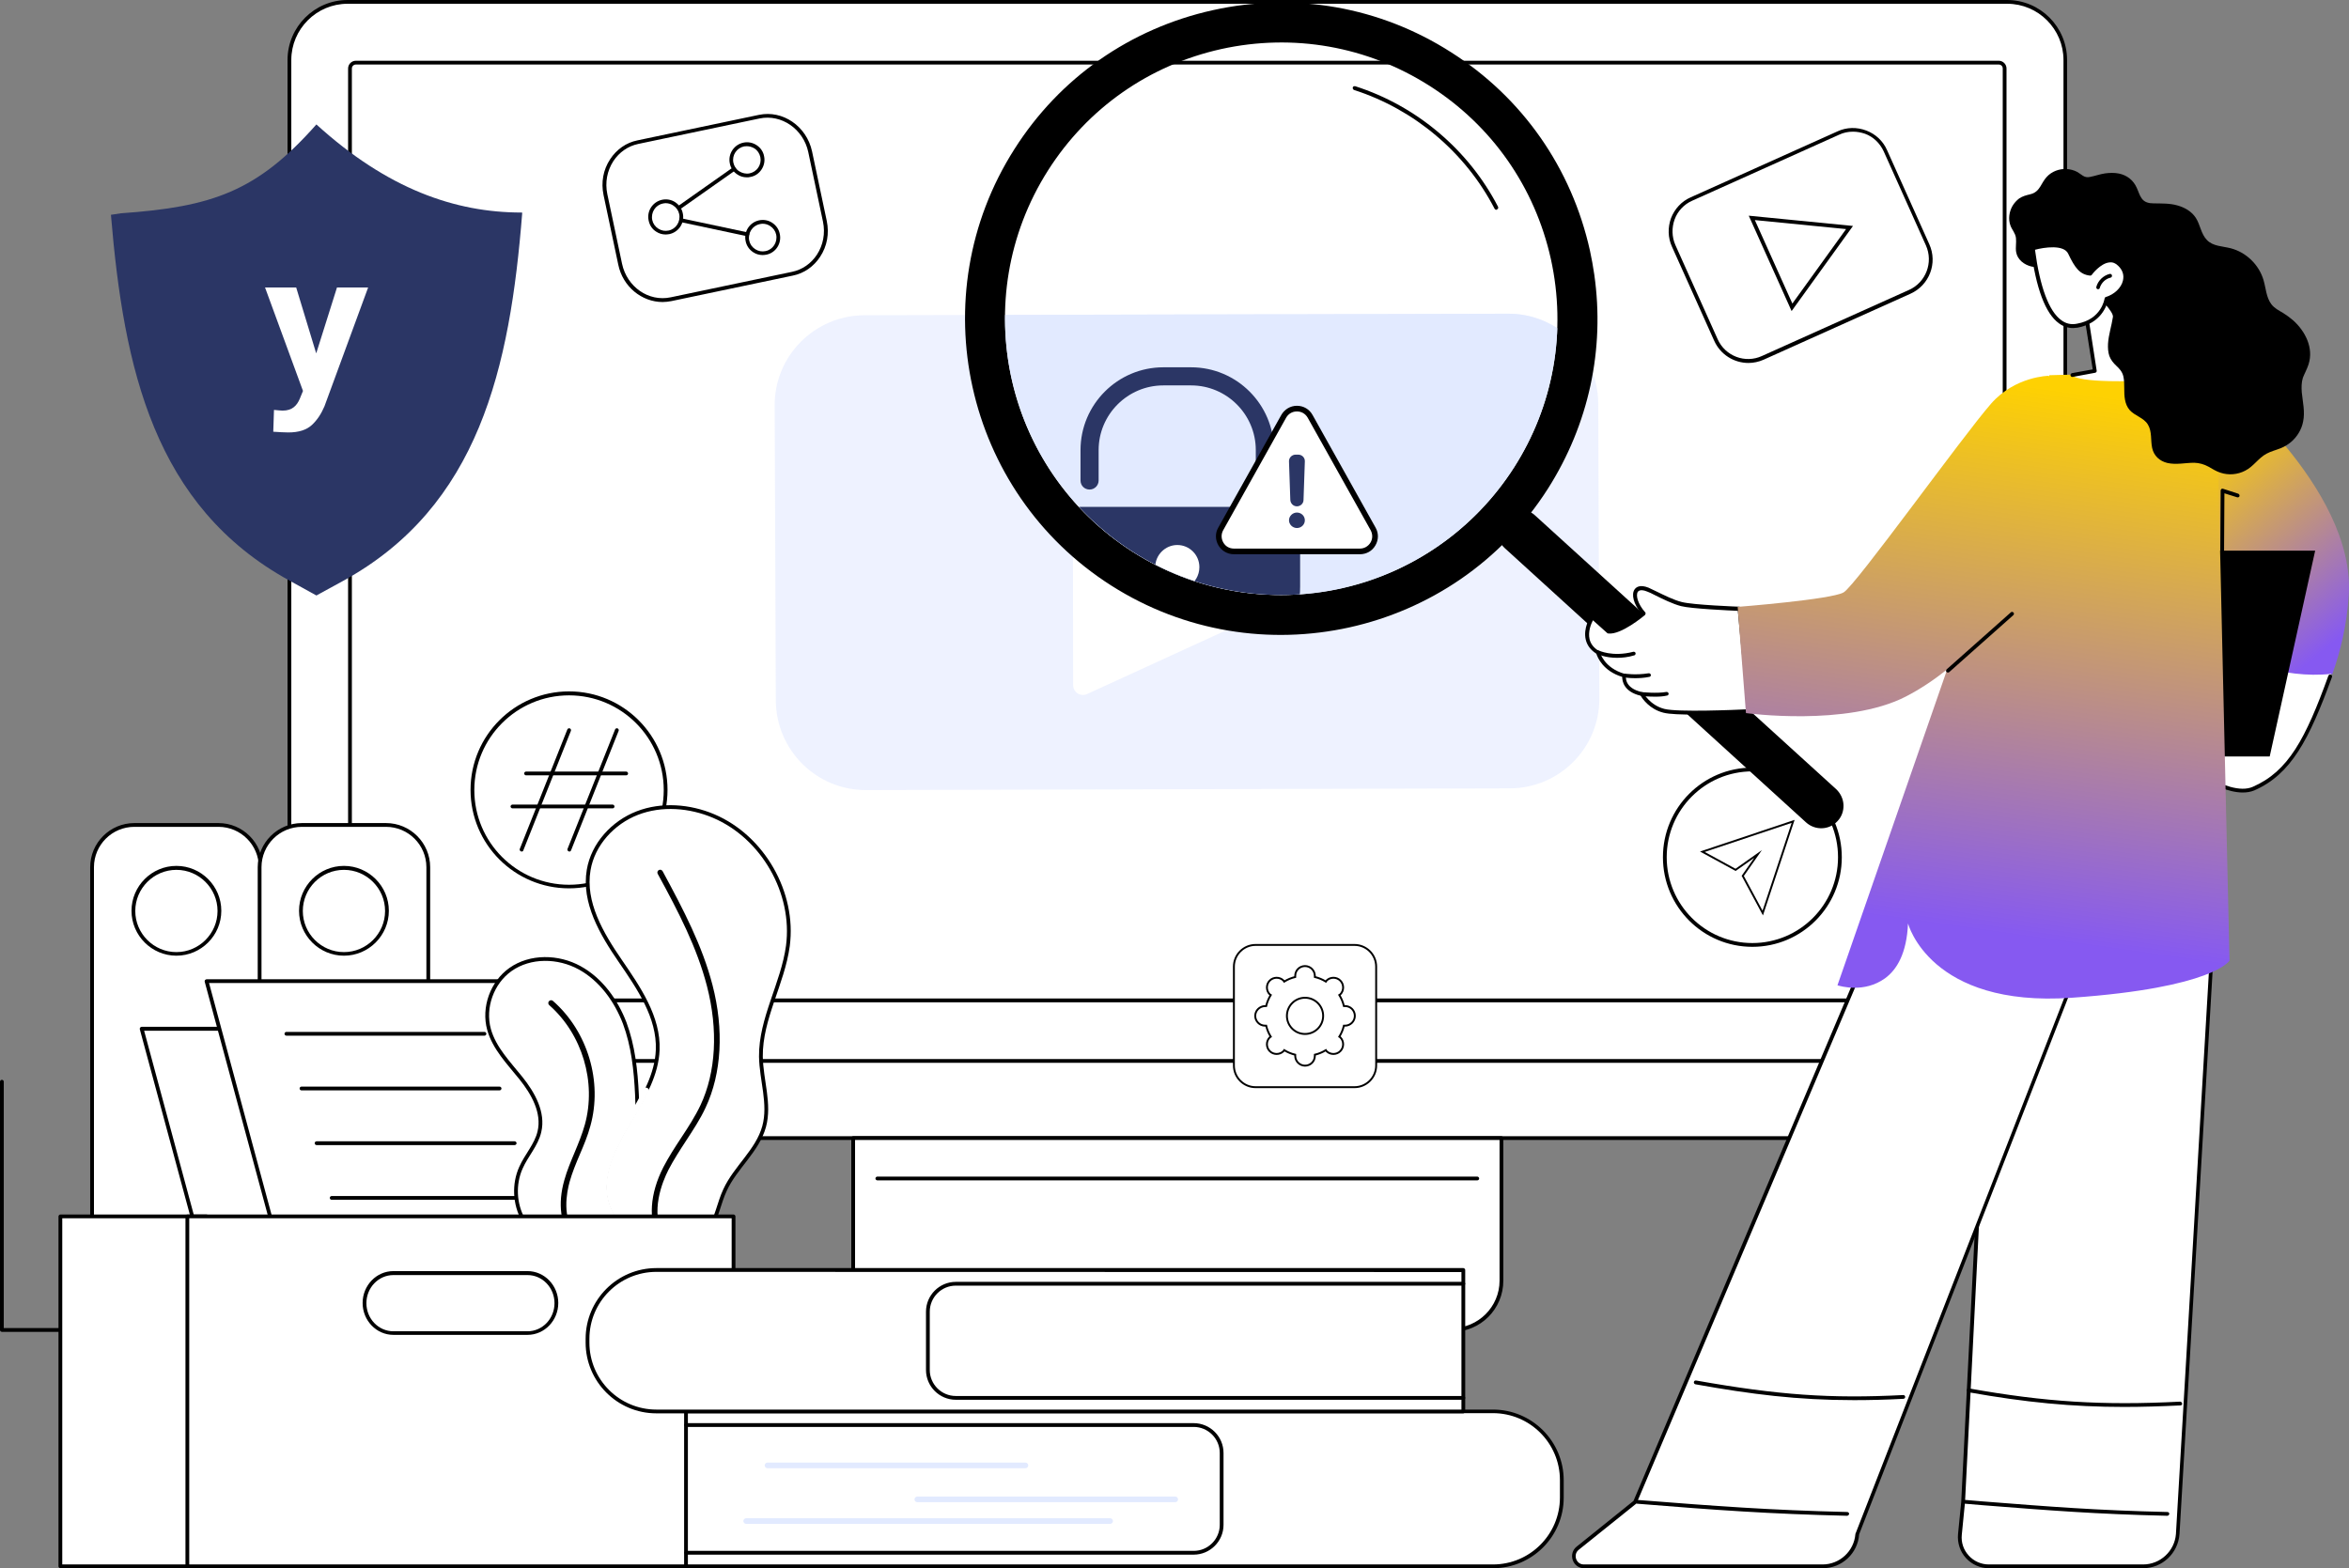 <?xml version="1.0" encoding="UTF-8"?>
<svg id="Livello_2" data-name="Livello 2" xmlns="http://www.w3.org/2000/svg" width="1245.03" height="831.3" xmlns:xlink="http://www.w3.org/1999/xlink" viewBox="0 0 1245.03 831.3">
  <rect x="0" y="0" width="1245.03" height="831.3" fill="#808080" stroke="none"/>
  <defs>
    <style>
      .cls-1, .cls-2 {
        fill: none;
      }

      .cls-3 {
        clip-path: url(#clippath);
      }

      .cls-4, .cls-5, .cls-6 {
        fill: #fff;
      }

      .cls-7, .cls-8 {
        fill: #e2eaff;
      }

      .cls-9 {
        fill: #2b3665;
      }

      .cls-5, .cls-6, .cls-2 {
        stroke: #000;
        stroke-miterlimit: 10;
      }

      .cls-5, .cls-2 {
        stroke-width: 2px;
      }

      .cls-10 {
        fill: url(#Sfumatura_senza_nome_2);
      }

      .cls-11 {
        fill: url(#Sfumatura_senza_nome_2-2);
      }

      .cls-8 {
        opacity: .6;
      }
    </style>
    <linearGradient id="Sfumatura_senza_nome_2" data-name="Sfumatura senza nome 2" x1="1153.93" y1="244.36" x2="1234.94" y2="342.15" gradientUnits="userSpaceOnUse">
      <stop offset="0" stop-color="#fed102"/>
      <stop offset="1" stop-color="#8659f1"/>
    </linearGradient>
    <linearGradient id="Sfumatura_senza_nome_2-2" data-name="Sfumatura senza nome 2" x1="1081.22" y1="204.98" x2="1040.45" y2="492.24" xlink:href="#Sfumatura_senza_nome_2"/>
    <clipPath id="clippath">
      <circle class="cls-1" cx="679.1" cy="169" r="146.4"/>
    </clipPath>
  </defs>
  <g id="Livello_2-2" data-name="Livello 2">
    <g id="Livello_2-2" data-name="Livello 2-2">
      <g id="Illustration">
        <g id="Media_content_control" data-name="Media content control">
          <g>
            <path class="cls-4" d="m153.4,573.4c0,16.5,13.4,30,30,30h881.4c16.6,0,30-13.4,30-30v-16.2H153.4v16.2Z"/>
            <path d="m1064.7,604.3H183.3c-17.1,0-31-13.9-31-31,0-.5.4-1,1-1s1,.5,1,1c0,16,13,29,29,29h881.4c16,0,29-13,29-29,0-.5.4-1,1-1s1,.5,1,1c-.1,17.2-14,31-31,31h0Z"/>
            <g>
              <path class="cls-4" d="m184.2,1h879.6c17,0,30.8,13.8,30.8,30.8v530.6H153.4V31.8c0-17,13.8-30.8,30.8-30.8h0Z"/>
              <path d="m1094.6,563.4H153.4c-.6,0-1-.5-1-1V31.8c0-17.5,14.3-31.8,31.8-31.8h879.6c17.6,0,31.8,14.3,31.8,31.8v530.6c0,.6-.4,1-1,1h0Zm-940.2-2h939.3V31.8c0-16.4-13.4-29.8-29.8-29.8H184.2c-16.4,0-29.8,13.4-29.8,29.8v529.6h0Z"/>
            </g>
            <path d="m1062.5,531.3H185.5c-.6,0-1-.5-1-1V36.3c0-2.2,1.8-4.1,4.1-4.1h870.8c2.2,0,4.1,1.8,4.1,4.1v494c0,.5-.5,1-1,1h0Zm-876-2h875V36.3c0-1.2-.9-2.1-2.1-2.1H188.6c-1.1,0-2.1.9-2.1,2.1v493h0Z"/>
          </g>
          <g>
            <g>
              <path class="cls-4" d="m452.2,603.3h343.6v75.6c0,14.4-11.7,26.1-26.1,26.1h-291.4c-14.4,0-26.1-11.7-26.1-26.1v-75.6h0Z"/>
              <path d="m769.7,706h-291.4c-15,0-27.1-12.2-27.1-27.1v-75.6c0-.5.5-1,1-1h343.6c.5,0,1,.5,1,1v75.6c0,15-12.1,27.1-27.1,27.1h0Zm-316.5-101.7v74.6c0,13.8,11.3,25.1,25.1,25.1h291.4c13.8,0,25.1-11.3,25.1-25.1v-74.6h-341.6,0Z"/>
            </g>
            <path d="m783,625.7h-318c-.5,0-1-.5-1-1s.5-1,1-1h318c.5,0,1,.5,1,1s-.4,1-1,1Z"/>
          </g>
          <g>
            <path class="cls-8" d="m800.1,417.9l-341.1.9c-26.3.1-47.7-21.2-47.8-47.6l-.6-156.3c-.1-26.3,21.2-47.7,47.6-47.8l341.1-.8c26.3-.1,47.7,21.2,47.8,47.6l.6,156.3c.1,26.3-21.2,47.7-47.6,47.7h0Z"/>
            <path class="cls-4" d="m731.8,287.1l-155.9-70.1c-3.5-1.6-7.3,1-7.3,4.8l.2,141.4c0,3.8,3.9,6.3,7.4,4.7l155.7-71.4c4-1.7,3.9-7.5-.1-9.4h0Z"/>
          </g>
          <path d="m478.3,706H1c-.6,0-1-.5-1-1v-131.6c0-.5.4-1,1-1s1,.5,1,1v130.6h476.3c.5,0,1,.5,1,1s-.4,1-1,1h0Z"/>
          <g>
            <g>
              <path class="cls-4" d="m355.7,158.6l64.3-13.5c12.2-2.6,19.9-15,17.1-27.8l-7.8-36.9c-2.7-12.8-14.8-21.1-27-18.6l-64.3,13.5c-12.2,2.6-19.9,15-17.1,27.8l7.8,36.9c2.7,12.8,14.8,21.2,27,18.6h0Z"/>
              <path d="m351.2,160.1c-11,0-21.1-8.1-23.5-19.8l-7.8-36.9c-1.4-6.7-.2-13.4,3.5-19,3.4-5.2,8.5-8.8,14.5-10l64.3-13.5c12.7-2.7,25.3,6,28.2,19.3l7.8,36.9c1.4,6.7.2,13.4-3.5,19-3.4,5.2-8.5,8.8-14.5,10l-64.3,13.5c-1.6.3-3.1.5-4.7.5h0Zm4.3-2.5l.2,1-.2-1,64.3-13.5c5.4-1.1,10.1-4.4,13.2-9.1,3.3-5.1,4.5-11.3,3.2-17.5l-7.8-36.9c-2.6-12.2-14.2-20.2-25.8-17.8l-64.3,13.5c-5.4,1.1-10.1,4.4-13.2,9.1-3.3,5.1-4.5,11.3-3.2,17.5l7.8,36.9c2.6,12.3,14.1,20.3,25.8,17.8Z"/>
            </g>
            <g>
              <g>
                <path class="cls-4" d="m360.9,113.2c-1-4.5-5.4-7.3-9.8-6.4-4.5.9-7.3,5.4-6.4,9.8,1,4.5,5.4,7.3,9.8,6.4s7.4-5.3,6.4-9.8Z"/>
                <path d="m352.8,124.3c-1.8,0-3.5-.5-5-1.5-2.1-1.3-3.5-3.4-4-5.9-1.1-5,2.1-9.9,7.1-11,2.4-.5,4.9-.1,7,1.3s3.5,3.4,4,5.9c1.1,5-2.1,9.9-7.1,11-.7.1-1.4.2-2,.2Zm0-16.6c-.5,0-1,.1-1.5.2-3.9.8-6.4,4.7-5.6,8.7.4,1.9,1.5,3.5,3.2,4.6s3.6,1.4,5.5,1c3.9-.8,6.4-4.7,5.6-8.7h0c-.4-1.9-1.5-3.5-3.2-4.6-1.2-.8-2.6-1.2-4-1.2h0Z"/>
              </g>
              <g>
                <g>
                  <path class="cls-4" d="m412.3,124.2c-1-4.5-5.4-7.3-9.8-6.4-4.5.9-7.3,5.4-6.4,9.8,1,4.5,5.4,7.3,9.8,6.4,4.6-.9,7.4-5.4,6.4-9.8h0Z"/>
                  <path d="m404.2,135.2c-1.8,0-3.5-.5-5-1.5-2.1-1.4-3.5-3.4-4-5.9-1.1-5,2.1-9.9,7.1-11,2.4-.5,4.9-.1,7,1.3s3.5,3.4,4,5.9c1.1,5-2.1,10-7.1,11-.7.1-1.3.2-2,.2Zm0-16.6c-.5,0-1,.1-1.5.2-3.9.8-6.4,4.7-5.6,8.7.4,1.9,1.5,3.5,3.2,4.6s3.6,1.4,5.5,1c3.9-.8,6.4-4.7,5.6-8.7h0c-.4-1.9-1.5-3.5-3.2-4.6-1.2-.8-2.6-1.2-4-1.2h0Z"/>
                </g>
                <path d="m396.1,125.2h-.2l-34.8-7.4c-.5-.1-.9-.7-.8-1.2s.6-.9,1.2-.8l34.8,7.4c.5.1.9.7.8,1.2s-.5.8-1,.8Z"/>
              </g>
              <g>
                <g>
                  <path class="cls-4" d="m403.9,83.1c.9,4.5-2,8.8-6.5,9.7-4.5.9-8.9-2-9.7-6.5-.9-4.5,2-8.8,6.5-9.7,4.5-.9,8.8,2.1,9.7,6.5Z"/>
                  <path d="m395.8,94c-1.8,0-3.6-.5-5.1-1.6-2.1-1.4-3.5-3.5-3.9-5.9-1-5,2.3-9.9,7.3-10.9,2.4-.5,4.9,0,7,1.4s3.5,3.5,3.9,5.9c.5,2.4,0,4.9-1.4,7s-3.5,3.5-5.9,3.9c-.7.2-1.3.2-1.9.2h0Zm0-16.5c-.5,0-1,.1-1.4.1-3.9.8-6.5,4.6-5.7,8.6.4,1.9,1.5,3.6,3.1,4.6s3.6,1.5,5.5,1.1,3.6-1.5,4.6-3.1c1.1-1.6,1.5-3.6,1.1-5.5h0c-.4-1.9-1.5-3.6-3.1-4.6-1.3-.8-2.7-1.2-4.1-1.2h0Z"/>
                </g>
                <path d="m359.9,111.1c-.3,0-.6-.2-.8-.4-.3-.4-.2-1.1.2-1.4l29.1-20.5c.5-.3,1.1-.2,1.4.2s.2,1.1-.2,1.4l-29.1,20.5c-.2.1-.4.2-.6.2h0Z"/>
              </g>
            </g>
          </g>
          <g>
            <ellipse class="cls-2" cx="928.8" cy="454.4" rx="46.4" ry="46.5"/>
            <polygon class="cls-6" points="950.4 435.4 902.3 451.5 919.9 461.1 931.8 452.7 923.7 464.3 934.3 484 950.4 435.4"/>
          </g>
          <g>
            <g>
              <path class="cls-4" d="m896.5,105.5l77.9-35c9.5-4.3,20.6,0,24.9,9.4l22.4,49.9c4.3,9.5,0,20.6-9.4,24.9l-77.9,35c-9.5,4.3-20.6,0-24.9-9.4l-22.4-49.9c-4.3-9.5-.1-20.6,9.4-24.9Z"/>
              <path d="m926.7,192.4c-7.6,0-14.8-4.4-18.1-11.7l-22.4-49.9c-2.2-4.8-2.3-10.2-.5-15.2,1.9-4.9,5.6-8.9,10.4-11l77.9-35c4.8-2.2,10.2-2.3,15.2-.4s8.9,5.6,11,10.4l22.4,49.9c4.5,10,0,21.7-10,26.2l-77.9,35c-2.5,1.1-5.3,1.7-8,1.7h0Zm55.4-122.6c-2.5,0-5,.5-7.3,1.6l-77.9,35c-4.3,1.9-7.7,5.5-9.3,9.9s-1.5,9.3.4,13.6l22.4,49.9c4,9,14.6,13,23.5,8.9l77.9-35,.4.9-.4-.9c9-4,13-14.6,9-23.6l-22.4-49.9c-2-4.3-5.5-7.7-9.9-9.3-2.1-.7-4.2-1.1-6.4-1.1h0Z"/>
            </g>
            <polygon class="cls-2" points="980.3 120.6 928.5 115.5 949.8 162.9 980.3 120.6"/>
          </g>
          <g>
            <g>
              <circle class="cls-4" cx="301.6" cy="418.8" r="51.2"/>
              <path d="m301.6,470.9c-28.8,0-52.2-23.4-52.2-52.2s23.4-52.2,52.2-52.2,52.2,23.4,52.2,52.2-23.4,52.2-52.2,52.2h0Zm0-102.3c-27.7,0-50.2,22.5-50.2,50.2s22.5,50.2,50.2,50.2,50.2-22.5,50.2-50.2-22.5-50.2-50.2-50.2Z"/>
            </g>
            <g>
              <g>
                <path d="m276.5,451.4c-.1,0-.2,0-.4-.1-.5-.2-.8-.8-.6-1.3l25.2-63.3c.2-.5.8-.8,1.3-.6.5.2.8.8.6,1.3l-25.2,63.3c-.1.5-.5.7-.9.7Z"/>
                <path d="m301.8,451.4c-.1,0-.2,0-.4-.1-.5-.2-.8-.8-.6-1.3l25.2-63.3c.2-.5.8-.8,1.3-.6.5.2.8.8.6,1.3l-25.2,63.3c-.2.5-.5.7-.9.7Z"/>
              </g>
              <g>
                <path d="m331.9,411h-53.1c-.5,0-1-.5-1-1s.5-1,1-1h53.1c.5,0,1,.5,1,1s-.4,1-1,1Z"/>
                <path d="m324.7,428.5h-53.1c-.5,0-1-.5-1-1s.5-1,1-1h53.1c.5,0,1,.5,1,1s-.4,1-1,1Z"/>
              </g>
            </g>
          </g>
          <g>
            <path class="cls-6" d="m717.9,500.9h-52.4c-6.3,0-11.5,5.1-11.5,11.5v52.4c0,6.3,5.1,11.5,11.5,11.5h52.4c6.3,0,11.5-5.1,11.5-11.5v-52.4c0-6.4-5.2-11.5-11.5-11.5h0Z"/>
            <path class="cls-6" d="m665.3,538.5c0,2.8,2.3,5.2,5.2,5.2h.6c.5,2.1,1.3,4,2.4,5.8-.2.1-.3.3-.5.4-2,2-2,5.3,0,7.3s5.3,2,7.3,0c.2-.2.3-.3.4-.5,1.8,1.1,3.7,1.9,5.8,2.4v.6c0,2.8,2.3,5.2,5.2,5.2s5.2-2.3,5.2-5.2v-.6c2.1-.5,4-1.3,5.8-2.4.1.2.3.3.4.5,2,2,5.3,2,7.3,0s2-5.3,0-7.3c-.2-.2-.3-.3-.5-.4,1.1-1.8,1.9-3.7,2.4-5.8h.6c2.8,0,5.2-2.3,5.2-5.2s-2.3-5.2-5.2-5.2h-.6c-.5-2.1-1.3-4-2.4-5.8.2-.1.3-.3.5-.4,2-2,2-5.3,0-7.3s-5.3-2-7.3,0c-.2.2-.3.3-.4.5-1.8-1.1-3.7-1.9-5.8-2.4v-.6c0-2.8-2.3-5.2-5.2-5.2s-5.2,2.3-5.2,5.2v.6c-2.1.5-4,1.3-5.8,2.4-.1-.2-.3-.3-.4-.5-2-2-5.3-2-7.3,0s-2,5.3,0,7.3c.2.2.3.3.5.4-1.1,1.8-1.9,3.7-2.4,5.8h-.6c-2.9.1-5.2,2.4-5.2,5.2Zm16.8,0c0-5.3,4.3-9.6,9.6-9.6s9.6,4.3,9.6,9.6-4.3,9.6-9.6,9.6-9.6-4.3-9.6-9.6Z"/>
          </g>
          <g>
            <g>
              <g>
                <path class="cls-4" d="m1174.6,466.4l-20.4,346.9c-.7,9.6-8.7,17.1-18.4,17.1h-81.8c-9.1,0-16.2-7.8-15.3-16.8l1.7-17.2,18-358.2,116.2,28.2h0Z"/>
                <path d="m1135.9,831.3h-81.8c-4.6,0-9-2-12.1-5.4s-4.6-8-4.2-12.6l1.7-17.2,18-358.2c0-.3.2-.6.4-.8s.5-.2.8-.2l116.1,28.3c.5.1.8.5.8,1l-20.4,346.9c-.7,10.3-9.2,18.2-19.3,18.2h0Zm-76.4-391.9l-18,357-1.7,17.2c-.4,4,.9,8,3.7,11,2.7,3,6.6,4.7,10.6,4.7h81.8c9.1,0,16.7-7.1,17.4-16.1l20.3-346-114.1-27.8h0Z"/>
              </g>
              <path d="m1148.7,803.5h0c-38.3-.9-62-2.8-97.8-5.6l-9.4-.8c-.6,0-1-.5-.9-1.1,0-.5.5-1,1.1-.9l9.4.8c35.8,2.8,59.4,4.7,97.7,5.6.6,0,1,.5,1,1-.1.5-.5,1-1.1,1h0Z"/>
              <path d="m1125.9,745.8c-27.7,0-52.3-2.4-82.6-7.8-.5-.1-.9-.6-.8-1.2s.6-.9,1.2-.8c40.4,7.2,70.7,9.1,111.8,7,.5,0,1,.4,1.1,1s-.4,1-.9,1c-10.6.5-20.4.8-29.8.8h0Z"/>
            </g>
            <g>
              <g>
                <path class="cls-4" d="m1119.6,466.4l-135.1,346.8c-.7,9.6-8.7,17.1-18.4,17.1h-126.5c-5.1,0-7.3-6.4-3.4-9.6l30.4-24.4,151.7-358.2,101.3,28.3h0Z"/>
                <path d="m966.1,831.3h-126.5c-2.8,0-5.1-1.7-6-4.3s-.1-5.4,2-7.1l30.2-24.3,151.6-358c.2-.5.7-.7,1.2-.6l101.2,28.3c.3.1.5.3.6.5s.1.5,0,.8l-135,346.7c-.7,10.2-9.2,18-19.3,18h0Zm52.8-392l-151.4,357.4c-.1.2-.2.3-.3.4l-30.4,24.4c-1.8,1.4-1.9,3.5-1.4,4.9s1.8,2.9,4.1,2.9h126.5c9.1,0,16.7-7.1,17.4-16.1,0-.1,0-.2.1-.3l134.7-345.8-99.3-27.8h0Z"/>
              </g>
              <path d="m979,803.5h0c-41.6-1-69.4-3-111.3-6.4-.5,0-1-.5-.9-1.1,0-.5.5-1,1.1-.9,41.9,3.3,69.7,5.4,111.2,6.4.5,0,1,.5,1,1-.1.5-.6,1-1.1,1h0Z"/>
              <path d="m982.7,742.2c-30.2,0-54.3-3.1-84.1-8.4-.5-.1-.9-.6-.8-1.2s.6-.9,1.2-.8c43.5,7.7,71.2,9.7,109.8,7.7.5,0,1,.4,1,1,0,.5-.4,1-1,1-9.3.5-18,.7-26.1.7h0Z"/>
            </g>
          </g>
          <g>
            <g>
              <g>
                <g>
                  <path class="cls-10" d="m1236.2,357.3c4.4-12.2,7.7-26.2,8.7-41.9,3.6-57.2-70.2-115.5-70.2-115.5l-20.1-1.1,20.1,133.1-3.2,10.9c12.1,6.6,39.3,19.1,64.7,14.5h0Z"/>
                  <path class="cls-4" d="m1171.4,342.4l-18.1,59.8s26.7,21.3,41.1,15.9c20.5-7.8,29.5-28.5,41.2-60.9-25.8,2.9-52.1-8.2-64.2-14.8h0Z"/>
                  <path d="m1188.7,420.1c-14.8,0-35-16.4-36-17.2-.4-.4-.5-1-.1-1.4s1-.5,1.4-.1c.3.2,26.7,21.5,40,15.7,18.9-8.2,28-25.5,40.1-58.9.2-.5.8-.8,1.3-.6s.8.8.6,1.3c-12.1,33.2-21.7,51.6-41.2,60.1-1.9.8-4,1.1-6.1,1.1h0Z"/>
                </g>
                <polygon points="1080.1 401 1203 401 1227.1 291.9 1104.2 291.9 1080.1 401"/>
              </g>
              <path d="m1177.8,293.9h0c-.6,0-1-.5-1-1l.2-32.9c0-.3.2-.6.4-.8.3-.2.6-.2.9-.1l8,2.6c.5.2.8.7.7,1.3-.2.5-.7.8-1.3.6l-6.7-2.1-.2,31.5c0,.4-.5.9-1,.9h0Z"/>
            </g>
            <g>
              <g>
                <path d="m977.1,426.8c.1,3-.9,6.1-3.2,8.5-4.4,4.8-11.9,5-16.7.6l-159.7-145.4c-4.8-4.4-5-11.9-.6-16.7,4.4-4.8,11.9-5,16.7-.6l159.8,145.3c2.3,2.3,3.6,5.2,3.7,8.3h0Z"/>
                <path d="m793.1,111.2c-.4,0-.7-.2-.9-.5-15.4-29.8-42.5-52.7-74.5-63-.5-.2-.8-.7-.7-1.3s.7-.8,1.3-.7c32.5,10.4,60.1,33.7,75.7,63.9.2.5.1,1.1-.4,1.3-.2.3-.4.3-.5.3h0Z"/>
                <path d="m678.9,298.2c-28.7,0-56.5-9.5-79.4-27.4-26.4-20.6-43.6-50.3-48.3-83.5-.1-.6.3-1.1.8-1.1s1,.3,1.1.9c9.7,67.6,70.5,115.3,138.5,108.6.5-.1,1,.4,1.1.9,0,.5-.3,1-.9,1.1-4.4.3-8.7.5-12.9.5h0Z"/>
                <path d="m845,145.5c5.7,39.6-2.9,79.5-24.6,113.6-49.7,77.9-153.5,100.9-231.4,51.3s-101-153.5-51.3-231.4c24-37.8,61.4-63.9,105.1-73.6s88.6-1.8,126.3,22.3c37.8,24,63.9,61.4,73.6,105.1.9,4.2,1.7,8.5,2.3,12.7h0Zm-244.7,147c68.1,43.4,158.8,23.3,202.2-44.8,21-33,27.9-72.2,19.5-110.4-8.5-38.2-31.3-70.8-64.3-91.8s-72.2-27.9-110.4-19.5c-38.2,8.5-70.8,31.3-91.8,64.3-43.3,68.1-23.2,158.8,44.8,202.2h0Z"/>
              </g>
              <g>
                <g>
                  <path class="cls-4" d="m922,322.9s-24.7-.9-30.7-2.6-14.9-6.5-17.8-7.7c-8.7-3.4-8.7,5.3-2.2,12.6,0,0-12.3,10.4-18.8,9.6l-8.5-7.7s-7.9,12.3,3,18.8c0,0,2.1,9,13.8,12.2,0,0-1.4,7.4,9.4,9.8,0,0,3.6,6.9,11.7,8.9s45.1.2,45.1.2l-5-54.1h0Z"/>
                  <path d="m898.8,378.8c-7.4,0-14.1-.2-17.1-1-7.3-1.8-11.2-7.4-12.1-9-8.9-2.1-9.8-7.7-9.8-10-10.2-3.1-13.1-10.4-13.7-12.3-3-1.9-4.9-4.4-5.6-7.4-1.5-6.1,2.4-12.3,2.6-12.6.2-.2.4-.4.7-.5.3,0,.6,0,.8.2l8.2,7.4c4.6.3,13.1-5.7,16.9-8.7-3.8-4.7-5.2-9.8-3.3-12.5.8-1.1,2.7-2.7,7.3-.9.9.4,2.4,1.1,4.2,2,3.9,1.9,9.3,4.6,13.4,5.6,5.9,1.6,30.3,2.5,30.5,2.5.5,0,.9.4,1,.9l5.1,54.1c0,.3-.1.5-.2.8s-.4.3-.7.3c-.8.4-15.5,1.1-28.2,1.1h0Zm-54.5-50c-1,1.9-2.7,6-1.8,10,.6,2.6,2.3,4.7,5,6.3.2.1.4.4.5.6.1.3,2.2,8.4,13.1,11.5.5.1.8.6.7,1.1,0,.3-1.1,6.5,8.6,8.6.3.1.5.2.7.5,0,.1,3.5,6.5,11.1,8.4,7.1,1.8,37.7.5,43.8.2l-4.9-52.2c-4.5-.2-24.6-1.1-30.1-2.5-4.3-1.1-9.8-3.8-13.8-5.8-1.7-.9-3.2-1.6-4.1-1.9-1.4-.6-4-1.3-5,.1-1.2,1.8-.1,6.4,3.9,10.9.2.2.3.5.2.7s-.2.5-.3.7c-.5.4-12.7,10.7-19.5,9.8-.2,0-.4-.1-.5-.2l-7.6-6.8h0Z"/>
                </g>
                <path d="m857.1,348.7c-6.5,0-10.4-2-10.7-2.1-.5-.3-.7-.9-.4-1.4s.9-.7,1.3-.4c.1,0,7.2,3.6,18.4.7.5-.1,1.1.2,1.2.7.1.5-.2,1.1-.7,1.2-3.3,1-6.4,1.3-9.1,1.3h0Z"/>
                <path d="m866.6,359.5c-3.3,0-5.5-.4-5.6-.4-.5-.1-.9-.6-.8-1.2.1-.5.6-.9,1.2-.8,0,0,5.5.9,12.4-.2.5-.1,1.1.3,1.2.8.1.5-.3,1.1-.8,1.1-2.9.6-5.5.7-7.6.7h0Z"/>
                <path d="m877.3,369.3c-3.7,0-6.9-.3-7.1-.4-.5-.1-1-.5-.9-1.1.1-.5.6-1,1.1-.9.1,0,7.7.8,12.8-.1.5-.1,1.1.3,1.2.8s-.3,1.1-.8,1.1c-2,.5-4.2.6-6.3.6h0Z"/>
              </g>
              <path class="cls-11" d="m1174.6,199.9s-45.4-2.4-88.4-1c-.11.31-.22.63-.32.94l.02-.64s-17.8.2-30.6,14.8c-15.3,17.5-71.5,96-78.1,100-6.3,3.8-56.2,7.7-56.2,7.7l4.4,56.3s53.3,7.3,84.6-8.7c7.79-3.99,15.18-8.98,22.06-14.47-19.4,55.82-38.79,111.63-58.16,167.47,1.7.5,14.2,4.2,25.2-3.7,6.3-4.6,11.5-13.2,12.2-29.1,0,0,11.5,44.7,86.8,39.4,75.3-5.3,83.6-19.7,83.6-19.7l-7.1-309.3Z"/>
              <path d="m1032.5,356.5c-.3,0-.6-.1-.8-.3-.4-.4-.3-1,.1-1.4l34-30.2c.4-.4,1-.3,1.4.1s.3,1-.1,1.4l-34,30.2c-.2.1-.4.2-.6.2h0Z"/>
            </g>
          </g>
          <g>
            <path class="cls-4" d="m1105.5,166.2l4.8,30.4-11.9,2.4s2,4.7,45.4,2.5c31.7-1.6-17.3-52.4-17.3-52.4,0,0-10.1,6.9-21,17.1h0Z"/>
            <path d="m1098.4,199.8c-.5,0-.9-.3-1-.8s.3-1.1.8-1.2l11-2-4.2-26.6c-.1-.3.1-.7.3-.9,10.5-9.8,13.4-22.3,13.4-22.4.1-.5.7-.9,1.2-.8.5.1.9.6.8,1.2-.1.5-2.9,12.9-13.6,23.1l4.2,27.1c.1.5-.3,1-.8,1.1l-11.9,2.2c-.1,0-.1.1-.2,0h0Z"/>
            <g>
              <path d="m1223.6,193.1c2.8-8.7-1.8-17.6-8.2-23.3-1.6-1.4-3.4-2.7-5.3-3.9-2.2-1.3-4.6-2.5-6.2-4.6-2.8-3.7-2.9-8.6-4.2-12.9-2.4-8.1-9.2-14.7-17.4-16.8-4.2-1.1-9.4-1-12.6-4.4-3.1-3.2-3.5-8-5.8-11.6-2.2-3.5-5.9-5.6-9.8-6.7-4.2-1.2-8.4-1-12.7-1.1-2.4,0-4.8-.5-6.3-2.7-1.2-1.7-1.7-3.7-2.6-5.6-1.8-4-5.1-6.6-9.4-7.5-2.4-.5-4.9-.4-7.3-.1-2.8.4-5.4,1.4-8.1,1.9-1.4.3-2.6.1-3.8-.7-1-.6-1.9-1.4-3-2-1.7-.9-3.7-1.4-5.6-1.5-3.9-.2-7.9,1.3-10.5,4.2-1.4,1.5-2.3,3.3-3.4,5.1-1.3,2.1-2.8,3.5-5.4,4.1-2.1.5-4,1-5.8,2.2-1.4,1.1-2.6,2.4-3.5,3.9-1.8,3.1-2.4,7.1-1.1,10.5.8,2.2,2.6,4,2.9,6.5.3,2.5-.3,5,.1,7.5.7,4.1,4.3,6.8,8.2,7.7,4.9,1.1,9.9-.7,14.5-2.5.1,0,.1-.1.2-.1.5-.1,29.2,24.2,28.4,29.3-.7,4.7-2.3,9.4-2.6,14.2-.1,2.2,0,4.4.7,6.5.8,2.1,2.1,3.7,3.7,5.2,1.7,1.6,3.1,3.1,3.7,5.5.5,2.1.5,4.3.5,6.4,0,4,.1,8.4,2.9,11.6,2.8,3.1,7.4,4,9.6,7.6,2.3,3.7,1.4,8.4,2.3,12.5s3.9,6.9,8,7.9c4.8,1.1,9.5-.1,14.3-.1,2.8.1,5.2.8,7.6,2.1,2.1,1.2,4.1,2.5,6.4,3.2,4.2,1.4,9,1,13-1.1,4.4-2.2,7-6.7,11.3-9,2.4-1.3,5-1.9,7.5-2.9,2-.8,3.8-1.9,5.5-3.3,3.2-2.7,5.6-6.6,6.4-10.8,1.1-5.2-.2-10.4-.7-15.5-.2-2.6-.2-5.3.6-7.8.9-2.3,2.2-4.6,3-7.1h0Z"/>
              <g>
                <g>
                  <path class="cls-4" d="m1077.5,131.6s16.2-4.8,19.7,2.5c3.5,7.2,5.8,10.5,10.8,11,0,0,8.6-11.7,15.5-4.9s.8,15.9-7,18.1c0,0-1.5,11.8-15.5,14.3s-20.6-18.4-23.5-41h0Z"/>
                  <path d="m1098.8,173.9c-2.7,0-5.2-.8-7.5-2.5-7.2-5.2-12.2-18.6-14.9-39.6-.1-.5.2-.9.7-1.1.7-.2,17.1-4.9,20.9,3,3.2,6.7,5.3,9.7,9.5,10.4,1.3-1.6,5.6-6.5,10.5-6.9,2.3-.2,4.3.6,6.1,2.4,2.8,2.8,3.9,6.3,3,9.8-1.1,4.3-5,8.2-9.8,9.8-.6,2.6-3.6,12.2-16.2,14.5-.7.1-1.5.1-2.3.2h0Zm-20.2-41.5c2.6,19.7,7.4,32.6,13.9,37.3,2.5,1.9,5.3,2.5,8.3,1.9,13.1-2.3,14.6-13,14.7-13.4s.3-.7.7-.8c4.4-1.3,8.1-4.8,9-8.6.7-2.9-.1-5.6-2.5-7.9-1.4-1.4-2.9-2-4.6-1.8-4.8.4-9.4,6.5-9.4,6.6-.2.3-.6.4-.9.4-5.4-.6-8-4-11.6-11.6-2.3-5-12.8-3.4-17.6-2.1h0Z"/>
                </g>
                <path d="m1112.1,153.3h-.3c-.5-.1-.8-.7-.7-1.2.9-3.4,3.8-6.1,7.1-6.9.5-.1,1.1.2,1.2.8.1.5-.2,1.1-.8,1.2-2.7.6-4.9,2.8-5.7,5.5,0,.3-.4.6-.8.6h0Z"/>
              </g>
            </g>
          </g>
          <g class="cls-3">
            <g>
              <path class="cls-7" d="m800.1,417.9l-341.1.9c-26.3.1-47.7-21.2-47.8-47.6l-.6-156.3c-.1-26.3,21.2-47.7,47.6-47.8l341.1-.8c26.3-.1,47.7,21.2,47.8,47.6l.6,156.3c.1,26.3-21.2,47.7-47.6,47.7h0Z"/>
              <g>
                <path class="cls-9" d="m681.3,268.7h-114.6c-4.3,0-7.8,3.5-7.8,7.8v34.4c0,29.4,23.8,53.1,53.2,53.1h23.8c29.3,0,53.2-23.8,53.2-53.1v-34.4c0-4.3-3.5-7.8-7.8-7.8h0Z"/>
                <path class="cls-9" d="m670.4,259.5c-2.6,0-4.8-2.1-4.8-4.8v-16.1c0-18.9-15.4-34.3-34.3-34.3h-14.7c-18.9,0-34.3,15.4-34.3,34.3v16.1c0,2.6-2.1,4.8-4.8,4.8s-4.8-2.1-4.8-4.8v-16.1c0-24.2,19.7-43.9,43.9-43.9h14.7c24.2,0,43.9,19.7,43.9,43.9v16.1c0,2.7-2.1,4.8-4.8,4.8h0Z"/>
                <path class="cls-4" d="m635.7,300.6c0-6.5-5.3-11.7-11.7-11.7s-11.7,5.3-11.7,11.7c0,4.4,2.5,8.3,6.1,10.3v22.6c0,3.1,2.5,5.6,5.6,5.6s5.6-2.5,5.6-5.6v-22.6c3.7-1.9,6.1-5.8,6.1-10.3h0Z"/>
              </g>
              <g>
                <g>
                  <path class="cls-4" d="m727.8,280.4l-33.4-59.7c-3-5.4-10.9-5.4-13.9,0l-33.5,59.7c-3,5.3.9,11.9,7,11.9h66.8c6.1,0,10-6.5,7-11.9h0Z"/>
                  <path d="m720.8,293.8h-66.8c-3.4,0-6.5-1.8-8.2-4.7s-1.8-6.5-.1-9.4l33.4-59.7c1.7-3,4.8-4.9,8.3-4.9s6.6,1.8,8.3,4.9l33.4,59.7c1.7,3,1.6,6.5-.1,9.4-1.7,3-4.8,4.7-8.2,4.7h0Zm-33.4-75.7c-2.4,0-4.5,1.2-5.7,3.3l-33.4,59.7c-1.1,2-1.1,4.4.1,6.5s3.3,3.2,5.6,3.2h66.8c2.3,0,4.4-1.2,5.6-3.2,1.2-2,1.2-4.4.1-6.5l-33.4-59.7c-1.2-2.1-3.3-3.3-5.7-3.3h0Z"/>
                </g>
                <g>
                  <path class="cls-9" d="m691.6,275.8c0,2.3-1.9,4.1-4.2,4.1s-4.2-1.9-4.2-4.1,1.9-4.1,4.2-4.1,4.2,1.8,4.2,4.1Z"/>
                  <path class="cls-9" d="m688.1,241h-1.4c-2,0-3.6,1.7-3.5,3.6l.7,20.4c.1,1.9,1.6,3.4,3.5,3.4s3.5-1.5,3.5-3.4l.7-20.4c.1-2-1.5-3.6-3.5-3.6h0Z"/>
                </g>
              </g>
            </g>
          </g>
          <g>
            <g>
              <g>
                <g>
                  <g>
                    <path class="cls-4" d="m71.2,437.3h44.6c12.4,0,22.4,10,22.4,22.4v203.4H48.8v-203.4c0-12.4,10-22.4,22.4-22.4Z"/>
                    <path d="m138.2,664.1H48.8c-.5,0-1-.5-1-1v-203.4c0-12.9,10.5-23.4,23.4-23.4h44.6c12.9,0,23.4,10.5,23.4,23.4v203.4c0,.5-.5,1-1,1h0Zm-88.4-2h87.4v-202.4c0-11.8-9.6-21.4-21.4-21.4h-44.6c-11.8,0-21.4,9.6-21.4,21.4v202.4h0Z"/>
                  </g>
                  <g>
                    <circle class="cls-4" cx="93.46" cy="482.81" r="22.8"/>
                    <path d="m93.5,506.6c-13.1,0-23.8-10.7-23.8-23.8s10.7-23.8,23.8-23.8,23.8,10.7,23.8,23.8-10.7,23.8-23.8,23.8Zm0-45.5c-12,0-21.8,9.8-21.8,21.8s9.8,21.8,21.8,21.8,21.8-9.8,21.8-21.8-9.8-21.8-21.8-21.8Z"/>
                  </g>
                </g>
                <g>
                  <g>
                    <path class="cls-4" d="m160,437.3h44.6c12.4,0,22.4,10,22.4,22.4v203.4h-89.4v-203.4c0-12.4,10.1-22.4,22.4-22.4h0Z"/>
                    <path d="m227,664.1h-89.4c-.6,0-1-.5-1-1v-203.4c0-12.9,10.5-23.4,23.4-23.4h44.6c12.9,0,23.4,10.5,23.4,23.4v203.4c0,.5-.4,1-1,1h0Zm-88.4-2h87.4v-202.4c0-11.8-9.6-21.4-21.4-21.4h-44.6c-11.8,0-21.4,9.6-21.4,21.4v202.4h0Z"/>
                  </g>
                  <g>
                    <circle class="cls-4" cx="182.29" cy="482.85" r="22.8" transform="translate(-323.4 586.04) rotate(-80.85)"/>
                    <path d="m182.3,506.6c-13.1,0-23.8-10.7-23.8-23.8s10.7-23.8,23.8-23.8,23.8,10.7,23.8,23.8-10.7,23.8-23.8,23.8Zm0-45.5c-12,0-21.8,9.8-21.8,21.8s9.8,21.8,21.8,21.8,21.8-9.8,21.8-21.8-9.8-21.8-21.8-21.8Z"/>
                  </g>
                </g>
              </g>
              <g>
                <polygon class="cls-4" points="294.5 695.7 115.7 695.7 75.1 545.4 254 545.4 294.5 695.7"/>
                <path d="m294.5,696.7H115.7c-.4,0-.8-.3-1-.7l-40.6-150.4c-.1-.3,0-.6.2-.9.2-.2.5-.4.8-.4h178.9c.4,0,.9.3,1,.7l40.5,150.3c.1.3,0,.6-.2.9s-.5.5-.8.5h0Zm-178.1-2h176.8l-40-148.3H76.4s40,148.3,40,148.3Z"/>
              </g>
              <g>
                <g>
                  <polygon class="cls-4" points="329 670.4 150.1 670.4 109.5 520.1 288.4 520.1 329 670.4"/>
                  <path d="m329,671.4h-178.9c-.4,0-.9-.3-1-.7l-40.6-150.3c-.1-.3,0-.6.2-.9.2-.2.5-.4.8-.4h178.9c.5,0,.9.3,1,.7l40.5,150.3c.1.3,0,.6-.2.9s-.4.4-.7.4h0Zm-178.2-2h176.8l-40-148.3H110.8l40,148.3Z"/>
                </g>
                <g>
                  <path d="m256.8,549h-105c-.6,0-1-.5-1-1s.4-1,1-1h105c.5,0,1,.5,1,1s-.5,1-1,1Z"/>
                  <path d="m264.8,578h-105c-.6,0-1-.5-1-1s.4-1,1-1h105c.5,0,1,.5,1,1s-.5,1-1,1Z"/>
                  <path d="m272.8,607h-105c-.6,0-1-.5-1-1s.4-1,1-1h105c.5,0,1,.5,1,1s-.5,1-1,1Z"/>
                  <path d="m280.8,636h-105c-.6,0-1-.5-1-1s.4-1,1-1h105c.5,0,1,.5,1,1s-.5,1-1,1Z"/>
                </g>
              </g>
              <g>
                <g>
                  <path class="cls-5" d="m277.4,646.6c-4.7-8.3-5.2-18.9-1.3-27.6,2.9-6.6,8.2-12.1,9.8-19.1,2.4-10.1-3.3-20.3-9.8-28.4s-14.1-15.8-16.9-25.8c-3.2-11.6,1.6-24.9,11.4-31.8,10.5-7.4,25.3-7.1,36.6-.9,11.3,6.2,19.3,17.3,23.9,29.3,4.5,12.1,5.9,25.1,6.5,37.9.8,17.2.2,34.7-4.2,51.3-2.3,8.5-5.7,17-11.9,23.2-13.7,14-35.1,8-44.1-8.1h0Z"/>
                  <path d="m304.4,657.5c-.4,0-.9-.2-1.1-.5-6.2-7.4-7.8-18.8-4.2-31.4,1.4-5.1,3.5-10,5.5-14.8s4-9.7,5.4-14.7c6.2-22.5-1.4-47.9-18.9-63.3-.6-.5-.7-1.5-.1-2.1.5-.6,1.5-.7,2.1-.1,18.4,16.1,26.4,42.8,19.8,66.3-1.4,5.2-3.5,10.2-5.6,15.1-2,4.7-4,9.5-5.4,14.5-1.5,5.5-4.3,19.2,3.6,28.6.5.6.5,1.6-.2,2.1-.2.1-.6.3-.9.3h0Z"/>
                </g>
                <path class="cls-5" d="m320.4,627.7c.8-12.8,7.7-24.4,14.3-35.5,6.6-11,13.4-22.7,13.9-35.6.7-17.4-10.1-33-19.9-47.3-9.9-14.4-19.6-31-16.7-48.1,2.3-13.7,12.9-25.2,25.8-30.2s27.8-3.8,40.5,1.6c26.1,11.1,43,40.7,39.3,68.8-2.7,20-14.5,38.5-14.3,58.7.2,12.5,5,25.1,1.7,37.1-3.5,12.8-15.2,21.6-20.7,33.6-3.2,6.8-4.3,14.6-8.4,21-17.6,26.9-57.2,3.1-55.5-24.1h0Z"/>
                <path class="cls-4" d="m355,665.1c-7.7,0-15.9-3.2-22.8-9-9-7.6-14-18.2-13.4-28.5.8-13.3,8.1-25.5,14.5-36.1,2.8-4.7,5.5-9.3,7.8-14.1.4-.8,1.3-1.1,2-.7.8.4,1.1,1.3.7,2-2.4,4.9-5.1,9.6-8,14.3-6.2,10.4-13.3,22.2-14.1,34.8-.6,9.3,4,19,12.3,26,8,6.8,17.8,9.6,26.1,7.7.8-.2,1.6.3,1.8,1.1s-.3,1.6-1.1,1.8c-1.8.5-3.7.7-5.8.7h0Z"/>
                <path d="m350.4,657.7c-.5,0-1-.3-1.3-.8-5.6-10.2-4.7-24.1,2.5-38.2,2.8-5.4,6.1-10.5,9.4-15.5,3.7-5.6,7.4-11.3,10.3-17.4,8.2-17.5,9.4-39.9,3.4-63.1-5.3-20.4-14.9-39-26.1-59.5-.4-.7-.1-1.6.6-2s1.6-.1,2,.6c11.2,20.7,21,39.5,26.4,60.2,6.2,23.8,4.9,47-3.6,65.1-2.9,6.3-6.8,12.1-10.5,17.8-3.2,4.9-6.5,10-9.2,15.2-3.2,6.3-9.8,22.2-2.6,35.4.4.7.1,1.6-.6,2-.2.1-.5.2-.7.2h0Z"/>
              </g>
              <g>
                <g>
                  <rect class="cls-4" x="32" y="644.8" width="77.5" height="185.5"/>
                  <path d="m109.5,831.3H32c-.5,0-1-.5-1-1v-185.5c0-.5.5-1,1-1h77.5c.6,0,1,.5,1,1v185.5c0,.6-.4,1-1,1Zm-76.5-2h75.5v-183.5H33v183.5Z"/>
                </g>
                <g>
                  <rect class="cls-4" x="99.3" y="644.8" width="289.5" height="185.5"/>
                  <path d="m388.8,831.3H99.3c-.6,0-1-.5-1-1v-185.5c0-.5.4-1,1-1h289.5c.5,0,1,.5,1,1v185.5c0,.6-.4,1-1,1Zm-288.5-2h287.5v-183.5H100.3v183.5h0Z"/>
                </g>
                <g>
                  <path class="cls-4" d="m279.6,674.9h-71.1c-8.4,0-15.3,7.1-15.3,15.9s6.8,15.9,15.3,15.9h71.1c8.4,0,15.3-7.1,15.3-15.9s-6.9-15.9-15.3-15.9Z"/>
                  <path d="m279.6,707.6h-71.1c-9,0-16.3-7.6-16.3-16.9s7.3-16.9,16.3-16.9h71.1c9,0,16.3,7.6,16.3,16.9s-7.3,16.9-16.3,16.9Zm-71.1-31.7c-7.9,0-14.3,6.7-14.3,14.9s6.4,14.9,14.3,14.9h71.1c7.9,0,14.3-6.7,14.3-14.9s-6.4-14.9-14.3-14.9h-71.1Z"/>
                </g>
              </g>
            </g>
            <g>
              <g>
                <g>
                  <path class="cls-4" d="m791.3,830.3h-427.7v-82.1h427.7c20.1,0,36.5,16.3,36.5,36.5v9.2c0,20.1-16.3,36.4-36.5,36.4h0Z"/>
                  <path d="m791.3,831.3h-427.7c-.5,0-1-.5-1-1v-82.1c0-.5.5-1,1-1h427.7c20.7,0,37.5,16.8,37.5,37.5v9.2c0,20.6-16.8,37.4-37.5,37.4h0Zm-426.7-2h426.7c19.6,0,35.5-15.9,35.5-35.5v-9.2c0-19.6-15.9-35.5-35.5-35.5h-426.7v80.2h0Z"/>
                </g>
                <path d="m632.7,824.1h-269c-.5,0-1-.5-1-1s.5-1,1-1h269c7.6,0,13.8-6.2,13.8-13.8v-38.1c0-7.6-6.2-13.8-13.8-13.8h-269c-.5,0-1-.5-1-1s.5-1,1-1h269c8.7,0,15.8,7.1,15.8,15.8v38.1c0,8.7-7.1,15.8-15.8,15.8Z"/>
                <path class="cls-7" d="m622.9,796.3h-136.7c-.8,0-1.5-.7-1.5-1.5s.7-1.5,1.5-1.5h136.7c.8,0,1.5.7,1.5,1.5s-.7,1.5-1.5,1.5Z"/>
                <path class="cls-7" d="m543.5,778.3h-136.7c-.8,0-1.5-.7-1.5-1.5s.7-1.5,1.5-1.5h136.7c.8,0,1.5.7,1.5,1.5s-.7,1.5-1.5,1.5Z"/>
                <path class="cls-7" d="m588.4,807.8h-192.9c-.8,0-1.5-.7-1.5-1.5s.7-1.5,1.5-1.5h192.9c.8,0,1.5.7,1.5,1.5s-.7,1.5-1.5,1.5Z"/>
              </g>
              <g>
                <g>
                  <path class="cls-4" d="m347.9,673.2h427.7v74.9h-427.7c-20.1,0-36.5-16.3-36.5-36.5v-2c0-20,16.3-36.4,36.5-36.4h0Z"/>
                  <path d="m775.6,749.2h-427.7c-20.7,0-37.5-16.8-37.5-37.5v-2c0-20.7,16.8-37.5,37.5-37.5h427.7c.5,0,1,.5,1,1v74.9c0,.6-.5,1.1-1,1.1h0Zm-427.7-75c-19.6,0-35.5,15.9-35.5,35.5v2c0,19.6,15.9,35.5,35.5,35.5h426.7v-72.9l-426.7-.1h0Z"/>
                </g>
                <path d="m775.6,742h-269c-8.7,0-15.8-7.1-15.8-15.8v-30.9c0-8.7,7.1-15.8,15.8-15.8h269c.5,0,1,.5,1,1s-.5,1-1,1h-269c-7.6,0-13.8,6.2-13.8,13.8v30.9c0,7.6,6.2,13.8,13.8,13.8h269c.5,0,1,.5,1,1s-.5,1-1,1Z"/>
              </g>
            </g>
          </g>
          <path class="cls-9" d="m167.7,315.66l-14.3-7.9c-71.7-39.4-87.8-112.2-94.6-193.9l5.3-.8c48.4-3.4,72.1-11.5,103.6-47.1,37.6,34.2,73.5,46.7,108.7,46.7l.4.1c-6.5,82.3-22.9,155.8-95.2,195.3l-13.9,7.6h0Z"/>
        </g>
      </g>
      <path class="cls-4" d="m166.66,184.26l.85,2.76.1.28,11-34.91h16.51l-23.15,62.99c-1.71,3.98-3.79,7.21-6.64,9.87-2.85,2.66-7.02,3.98-12.52,3.98-2.66,0-4.55-.19-7.97-.38l.38-11.57c2.09.19,3.61.38,4.55.38,5.12,0,7.59-2.66,9.11-6.26l1.71-4.17-20.11-54.83h16.51l9.68,31.88v-.02Z"/>
    </g>
  </g>
</svg>